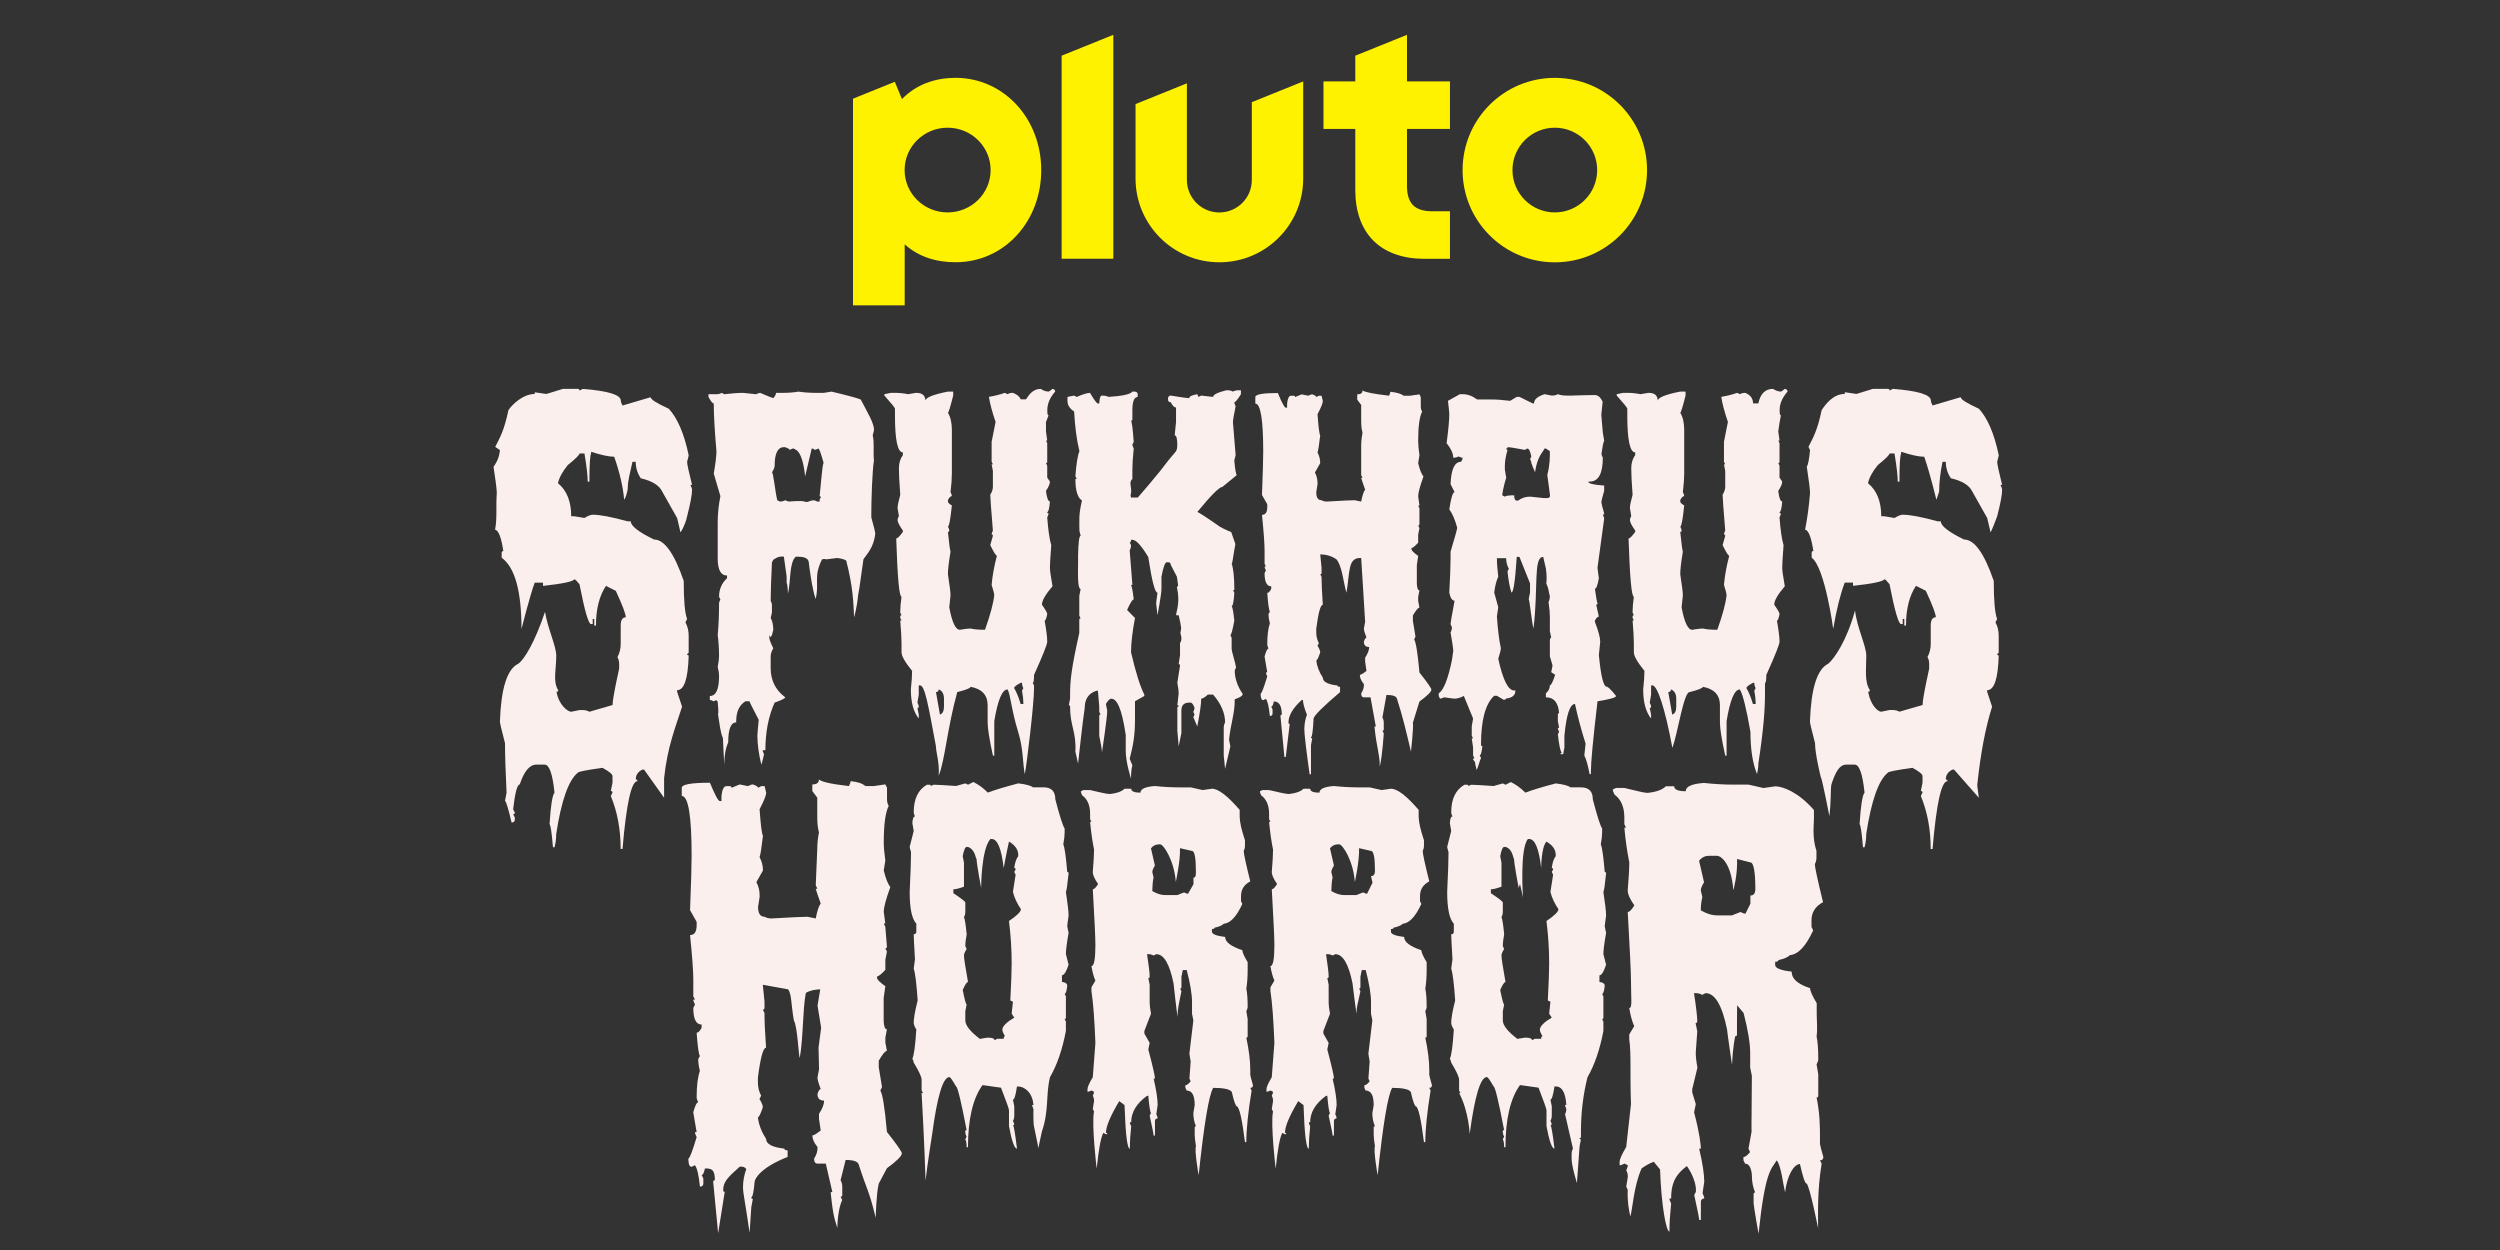 <?xml version="1.0" encoding="utf-8"?>
<svg xmlns="http://www.w3.org/2000/svg" id="Pluto_TV_CHANNELS" data-name="Pluto TV CHANNELS" viewBox="0 0 576 288">
  <rect x="0" y="0" width="576" height="288" fill="#333333" stroke="none"/>
  <defs>
    <style>
      .cls-1 {
        fill: #faefed;
      }

      .cls-2 {
        fill: #fff200;
      }
    </style>
  </defs>
  <g id="Pluto_SPUKHAUS_HORROR" data-name="Pluto SPUKHAUS HORROR">
    <g id="Color">
      <g id="SPUKHAUS_HORROR" data-name="SPUKHAUS HORROR">
        <g>
          <path class="cls-1" d="M192.91,282.89c-.44-1.61-.95-2.23-1.52-8.23h.39l-1.52-6.57h-1.91c-.52,0-.78-.38-.78-1.14.52-.84.78-1.6.78-2.3v-.39c-.78-.92-1.17-1.8-1.17-2.66.32,0,.96-.38,1.91-1.14l-.39-2.66v-1.17c.78-1.18,1.17-2.19,1.17-3.05-1.02,0-1.52-.51-1.52-1.52.24-.76.49-1.14.75-1.14-.5-1.3-.75-2.18-.75-2.66l.36-1.91-.12-4.97.6-4.59-.83-5.09.62-3.75c-1.15.03-2.3.23-3.31.81-.76,3.85-.58,10.41-1.4,14.93-.26,0-.48-7.02-1.36-8.58-.63-3.39-.5-6.22-1.34-7.16l-5.82-1.06.39,3.83v1.52c0,.26-.13.39-.39.39l.39.75v.39c0,1.65.12,4.2.36,7.62-.66,0-1.29,2.29-1.88,6.88v1.14c0,1.1.25,2.11.75,3.05l-.39.75c.52.84.78,1.47.78,1.91-.52,1.53-.9,2.3-1.14,2.3.18,1.65.81,3.31,1.88,4.96,0,1.2,1.41,1.95,4.22,2.27,0,.26.25.39.75.39v1.52c-6.13,2.41-7.57,4.95-7.62,5.79-.12,1.82-.43,3.52-.75,3.52,0,.24.12.36.36.36l-.36,1.91-.39,5.92c-1.02-7.21-1.52-9.06-1.52-10.49s.25-2.83.75-4.19c-.43-.77-1.52-.56-1.52-.56-2.53,2.29-3.8,3.36-3.8,5.39,0,.26.12.39.36.39l-1.52,9.54-1.14-11.84c0-.24.13-.36.39-.36,0-2.55-.77-2.73-2.3-2.73-.2,1.02-.45,1.52-.75,1.52l.39.78v1.14c0,.5-.26.75-.78.75-.26-2.59-.64-4.23-1.14-4.93l-.78.36c-.5,0-.75-.63-.75-1.88.28,0,.92-1.65,1.91-4.96-.26-.5-.39-.88-.39-1.14h.39l-.78-4.57c.42-1.53.8-2.3,1.14-2.3-.24-.5-.36-.88-.36-1.14,0-2.65.25-4.68.75-6.1-.26-1.02-.39-1.91-.39-2.69l.39-.75c-.26-.32-.51-2.1-.75-5.35.36,0,.74-.38,1.14-1.14v-.75c-1.28,0-1.91-1.28-1.91-3.83l.39-.78c-.26-.48-.39-.86-.39-1.14h.39l-.39-.75v-3.83c0-1.97-.25-5.4-.75-10.28,1.02,0,1.52-.77,1.52-2.3v-.75l-1.52-2.69c.24-6.06.36-10.24.36-12.56,0-9.17-.76-13.75-2.27-13.75v-1.88c0-.78,2.16-1.17,6.49-1.17,1.16,2.81,1.91,4.22,2.27,4.22h.39v-1.17c.16-1.51.54-2.27,1.14-2.27h.78c.26,0,.39.13.39.39l1.88-.78,1.91.39c.5-.26.88-.39,1.14-.39.78.26,1.17.52,1.17.78l.75-.39h.78l.36,1.52c0,.62-.51,1.88-1.52,3.8.26,3.67.52,5.71.78,6.13-.32,2.73-.58,4.37-.78,4.93.52.94.78,1.95.78,3.05l-1.52,2.69c.5.92.75,1.93.75,3.05v.36l-.36,2.3c0,1.51.51,2.27,1.52,2.27.44.26.95.39,1.52.39,4.44-.26,7.46-.39,8.34-.39l1.91.39c.32-1.71.7-2.86,1.14-3.44-.76-2.15-1.14-3.29-1.14-3.41h.39l-.39-.78.35-8.37c0-1.22.13-2.49.39-3.83-.26-.94-.39-2.08-.39-3.44v-4.57l-1.14-1.52v-1.52c1.02,0,1.52-.38,1.52-1.14.6.5,2.43,1.01,6.91,1.52.26-.5.39-.88.39-1.14,1.85.2,2.75.58,3.43,1.14h1.91l2.66-.39.39.78v2.66c0,.58.13,1.09.39,1.52-.76,1.49-1.14,4.29-1.14,8.4,0,1.06.12,2.45.36,4.19l-.36,2.27c.44,1.85.95,3.13,1.52,3.83-1.02,2.79-1.52,4.69-1.52,5.71l.36,2.69h-.36l.36.75.37,4.57c0,.26-.12.39-.36.39l.36.75-.36,1.91v2.3c-.94,1.02-1.57,1.52-1.91,1.52v.36c0,.36.64,1,1.91,1.91l-.39,2.66v5.35c.06,1.28.31,1.91.75,1.91l-.36,1.91v1.14l.36,1.91c-.38,0-1.01.76-1.88,2.27v1.52l.75,4.57-.39.78c.52.78,1.03,3.96,1.52,9.54,2.25,2.85,3.4,4.49,3.44,4.93,0,.62-1.15,1.76-3.44,3.44l-1.88,3.54c-.56,2.14-.71,7.87-.71,7.87-1.51-6.32-2.09-6.53-3.87-12.15-.14-.78-1.16-1.17-3.05-1.17l-1.17,4.66c.26.46.39.97.39,1.52v1.91c0,.26-.13.39-.39.39l.39.75s-1.01,1.74-1.14,6.34Z"/>
          <path class="cls-1" d="M213.25,272.05c0-.7-.3-9.33-.91-20.22h.31l-.31-.6v-2.44c0-.67-.61-1.99-1.82-3.97,0-.21-.1-.51-.31-.91.37-.73.67-2.97.91-6.72-.4-.65-.6-1.16-.6-1.53,0-1.04.3-2.76.91-5.16-.26-3.86-.56-6.3-.91-7.34l.29-2.13c-.19-3.22-.29-5.15-.29-5.78.4,0,.6-.21.6-.62v-1.82c-1.02-1.08-1.53-3.52-1.53-7.31.21-4.37.31-7.42.31-9.16-.21-.72-.31-1.12-.31-1.22l.93-3.66-.31-1.82c.05-1.02.25-1.53.6-1.53-.19-.4-.29-.71-.29-.93,0-3.09,1.01-5.22,3.04-6.38h.62c.19,0,.29.1.29.29l.62-.29c.69,0,2.41.1,5.19.29l2.13-.6.62.31,1.22-.62c1.15.54,2.26,1.35,3.35,2.44,1.26-.51,3.59-1.22,7-2.13,1.78.21,2.91.51,3.37.91h2.44c1.82,0,2.73.92,2.73,2.75,1.02,3.92,1.74,6.16,2.15,6.72v.91c0,.73-.1,1.65-.31,2.75.32.76.62,2.89.91,6.38.21,0,.31.1.31.31-.26,2.6-.46,4.02-.62,4.28.41,2.68.62,4.5.62,5.47-.21,1.45-.31,2.26-.31,2.44l.31,1.53c-.41,2.34-.62,3.97-.62,4.88l.62,2.44c-.53,1.63-1.04,2.44-1.53,2.44v1.53c.81.1,1.22.4,1.22.91-.14,1.23-.34,1.84-.6,1.84l.29.6v4.88c0,.21-.1.31-.29.31l.29.62v2.13c-.81,4.29-2.03,7.84-3.66,10.66-1,4-.19,7.63-1.86,12.5,0,0-.98,4.32-.78,3.97l-1.11-5.45c-.12-1.6-.07-3.24-.07-3.7-.19-.38-.29-.69-.29-.91h.29c-.18-2.84-2.05-4.26-3.5-4.26h-.29c-.3,2.02-.61,3.04-.93,3.04l.31,1.53v2.13c0,.46-.1.87-.31,1.22.21.4.31.71.31.93h-.31c.21.19.52,2.02.93,5.47-.59,0-1.2-1.73-1.84-5.19v-3.66c0-.3-.61-2.03-1.84-5.19l-4.26-.6c-2.23,3.08-3.35,7.85-3.35,14.32h-.31c0-.91-.1-1.51-.31-1.82l.31-.62c-.21-.35-.31-.76-.31-1.22,0-.19.1-.29.31-.29-1.29-6.71-2.1-10.06-2.44-10.06-.81-1.43-1.32-2.15-1.53-2.15-1.48,0-2.8,4.37-3.97,13.12,0,0-1.13,7.09-1.53,10.75ZM229.72,239.34h1.53c0-.4.1-.6.31-.6-.41-.65-.62-1.16-.62-1.53.06-.8.98-1.71,2.75-2.75l-.6-.91.29-2.75-.6-.29c.21-4.11.31-6.96.31-8.56,0-3.2-.21-6.45-.62-9.75,1.83-1.23,2.75-2.14,2.75-2.73-.89-1.31-1.51-2.63-1.84-3.97l.62-3.97-.31-.62.31-.6c0-.21-.1-.31-.31-.31.13-1.18.43-2.1.91-2.75v-.29c0-1.2-.71-2.22-2.13-3.06-.61,2.73-1.22,6.1-1.22,6.1-.51-4.46-1.43-6.69-2.75-6.69h-.31c-2.15,2.43-2.13,11.26-2.13,11.26,0,0-1.06-5.53-1.06-6.69-.24,0-.21-2.05-1.97-2.75h-.31c-.33,0-.64.71-.91,2.13l.29,1.53v5.5c-1.08.4-1.9.6-2.44.6v.91c1.83,1.2,2.75,1.91,2.75,2.15v2.13c0,.46-.1.87-.31,1.22.21.46.41,1.78.62,3.97-.21,1.1-.31,2.02-.31,2.75l.31.6c-.41.67-.62,1.18-.62,1.53,0,.64.31,2.67.93,6.1-.27,0-.68.61-1.22,1.84.45,2.23.75,3.35.91,3.35l-.31,1.53v2.13c0,1.13,1.12,2.55,3.35,4.26,1.07-.19,1.68-.29,1.84-.29,1.02,0,1.53.2,1.53.6l.6-.31Z"/>
          <path class="cls-1" d="M252.07,256.12l-.29-.62.29-1.82c0-.46-.1-.87-.29-1.22.19-.4.29-.7.29-.91l-.6-.31c-.4.21-.7.31-.91.31v-.62c0-.48.41-1.39,1.22-2.75l.6-7.91c-.21-5.35-.51-9.32-.91-11.9v-.91l.91-1.53c-.4-.91-.7-2.02-.91-3.35.61,0,.91-1.63.91-4.88,0-1.55-.2-5.82-.6-12.81.32,0,.73-.41,1.22-1.22-.81-1.16-1.22-2.08-1.22-2.75.19-2.37.29-4.1.29-5.16-.4-1.99-.7-4.13-.91-6.41h.31l-.31-.62v-1.22c0-1.96-.61-3.38-1.82-4.26-.21-.4-.31-.71-.31-.93l.6-.29h1.53c2.47.61,3.99.91,4.57.91,1.58-.16,2.7-.57,3.37-1.22h1.53c0,.61.71.91,2.13.91,0-.86,1.12-1.37,3.35-1.53,1.91.21,3.75.31,5.5.31h2.73l2.75.62,2.15-.31c1.45,0,3.58,1.63,6.38,4.88v1.53c0,1.21.41,3.04,1.22,5.47v1.22c0,.46-.1.87-.29,1.22,0,.64.5,2.98,1.51,7.03-1.42.75-2.13,1.86-2.13,3.35v1.22l.31.62c-1.34,2.92-2.77,4.44-4.28,4.57-.41.4-1.12.7-2.13.91,0,.21-.2.31-.6.31v.6c0,.57,1.01.98,3.04,1.22,0,1.15,1.32,2.17,3.97,3.06,0,.49.41,1.41,1.22,2.75v1.82c0,1.58-.1,3-.31,4.28.21.96.31,2.37.31,4.26,0,.22-.1.53-.31.93l.31,1.82v3.97c0,.21-.1.31-.31.31.61,2.92.91,5.35.91,7.31v1.22c0,.18.21.99.62,2.44,0,.4-.21.6-.62.6l.31.62c-.81,5-1.22,8.96-1.22,11.88h-.31c-.65-5.16-1.26-7.9-1.82-8.22-.3,0-.71-1.12-1.22-3.35-.45-.62-1.87-.93-4.28-.93-1,1.69-2.12,8.4-3.35,20.13,0,0-1.02-5.75-.62-6.69-.19-1.1-.29-2.02-.29-2.75v-1.53c0-.21.1-.31.29-.31-.4-.92-.6-1.94-.6-3.04l.31-1.84c0-2.23-.61-3.35-1.84-3.35l-.31-.62v-.6c.32,0,.73-.3,1.22-.91l-.29-.62.29-3.97c-.19-1.07-.29-1.67-.29-1.82l.91-7.63-.31-1.53v-2.75c0-1.74-.41-4.18-1.22-7.31h-.91l-.31,1.53v2.44c0,.21-.1.31-.31.31l.31.6c-.61,3.01-.91,4.26-.91,5.93,0,0-.91-7.38-.91-7.75-.91-4.48-2.23-6.72-3.97-6.72l-.62.31c-.35-.21-.76-.31-1.22-.31h-.29c.4,2.61.6,4.34.6,5.19,0,.21-.1.31-.31.31l.31,1.53v3.94c0,.73.1,1.65.31,2.75l-1.53,3.97v.6l1.22,2.15-.31,1.53c1.02,3.84,1.53,6.07,1.53,6.69h-.31c.62,2.65.93,4.68.93,6.1l-.31,2.13c.21.4.31.71.31.93-.41.06-.62.26-.62.6v3.37h-.31c0-.32-.3-1.85-.91-4.59l.31-.6c-.21-.21-.41-1.53-.62-3.97h-.29c-2.44,1.77-3.66,3.8-3.66,6.1h-.31c0,.22.1.53.31.91-.21,2.09-.31,3.71-.31,4.88v.31c-.59,0-1-3.35-1.22-10.06l-1.22-.91c-2.04,3.41-3.06,5.85-3.06,7.31.21,0,.31.1.31.31h-.31l-.6-.31c-.56.96-1.07,3.7-1.53,8.22,0,.21-1.23-10.25-.62-13.1ZM270.91,203.2c-.37-4.93-2.83-8.66-3.6-8.66h-.31c-.73,0-1.34.3-1.82.91l.91,3.97c-.4.65-.6,1.16-.6,1.51l.29,1.22c-.19.8-.29,2.32-.29,3.15,1.04.62,2.05.93,3.04.93h2.71s1.57-.62,1.57-.62c.38.21.69.31.91.31l1.26-2.2v-1.51c.61,0,.55-.76.55-1.57,0-3.06-.3-4.59-.91-4.59l-2.75-.63c.11,2.96-.97,7.79-.97,7.79Z"/>
          <path class="cls-1" d="M336.18,251.84h.31l-.31-.6v-2.44c0-.67-.61-1.99-1.82-3.97,0-.21-.1-.51-.31-.91.37-.73.67-2.97.91-6.72-.4-.65-.6-1.16-.6-1.53,0-1.04.3-2.76.91-5.16-.26-3.86-.56-6.3-.91-7.34l.29-2.13c-.19-3.22-.29-5.15-.29-5.78.4,0,.6-.21.6-.62v-1.82c-1.02-1.08-1.53-3.52-1.53-7.31.21-4.37.31-7.42.31-9.16-.21-.72-.31-1.12-.31-1.22l.93-3.66-.31-1.82c.05-1.02.25-1.53.6-1.53-.19-.4-.29-.71-.29-.93,0-3.09,1.01-5.22,3.04-6.38h.62c.19,0,.29.1.29.29l.62-.29c.69,0,2.41.1,5.19.29l2.13-.6.62.31,1.22-.62c1.15.54,2.26,1.35,3.35,2.44,1.26-.51,3.59-1.22,7-2.13,1.78.21,2.91.51,3.37.91h2.44c1.82,0,2.73.92,2.73,2.75,1.02,3.92,1.74,6.16,2.15,6.72v.91c0,.73-.1,1.65-.31,2.75.32.76.62,2.89.91,6.38.21,0,.31.1.31.31-.26,2.6-.46,4.02-.62,4.28.41,2.68.62,4.5.62,5.47-.21,1.45-.31,2.26-.31,2.44l.31,1.53c-.41,2.34-.62,3.97-.62,4.88l.62,2.44c-.53,1.63-1.04,2.44-1.53,2.44v1.53c.81.1,1.22.4,1.22.91-.14,1.23-.34,1.84-.6,1.84l.29.6v4.88c0,.21-.1.31-.29.31l.29.62v2.13c-.81,4.29-2.03,7.84-3.66,10.66-1,4-1.51,8.17-1.51,12.5v1.22c0,.21-.1.31-.31.31,0,.21.1.31.31.31l-.31,1.53-.62,8.53c-.81-2.74-1.22-4.57-1.22-5.5v-1.22c0-.46.1-.87.31-1.22l-1.82-7.94c.19-.35.29-.76.29-1.22-.19-.38-.29-.69-.29-.91h.29c-.18-2.84-.99-4.26-2.44-4.26h-.29c-.3,2.02-.61,3.04-.93,3.04l.31,1.53v2.13c0,.46-.1.87-.31,1.22.21.4.31.71.31.93h-.31c.21.19.52,2.02.93,5.47-.59,0-1.2-1.73-1.84-5.19v-3.66c0-.3-.61-2.03-1.84-5.19l-4.26-.6c-2.23,3.08-3.35,7.85-3.35,14.32h-.31c0-.91-.1-1.51-.31-1.82l.31-.62c-.21-.35-.31-.76-.31-1.22,0-.19.1-.29.31-.29-1.29-6.71-2.1-10.06-2.44-10.06-.81-1.43-1.32-2.15-1.53-2.15-1.48,0-2.8,4.37-3.97,13.12,0,0-.16-5.11-2.44-9.47ZM353.56,239.34h1.53c0-.4.1-.6.31-.6-.41-.65-.62-1.16-.62-1.53.06-.8.98-1.71,2.75-2.75l-.6-.91.29-2.75-.6-.29c.21-4.11.31-6.96.31-8.56,0-3.2-.21-6.45-.62-9.75,1.83-1.23,2.75-2.14,2.75-2.73-.89-1.31-1.51-2.63-1.84-3.97l.62-3.97-.31-.62.31-.6c0-.21-.1-.31-.31-.31.13-1.18.43-2.1.91-2.75v-.29c0-1.2-.71-2.22-2.13-3.06-1.22,1.29-1.22,6.1-1.22,6.1-.51-4.46-1.43-6.69-2.75-6.69h-.31c-1.9,2.24-1.14,13.41-1.14,13.41l-.68-3.06-.31.91s-1.06-5.53-1.06-6.69c-.24,0-.21-2.22-1.97-2.75h-.31c-.33,0-.64.71-.91,2.13l.29,1.53v5.5c-1.08.4-1.9.6-2.44.6v.91c1.83,1.2,2.75,1.91,2.75,2.15v2.13c0,.46-.1.87-.31,1.22.21.46.41,1.78.62,3.97-.21,1.1-.31,2.02-.31,2.75l.31.6c-.41.67-.62,1.18-.62,1.53,0,.64.31,2.67.93,6.1-.27,0-.68.61-1.22,1.84.45,2.23.75,3.35.91,3.35l-.31,1.53v2.13c0,1.13,1.12,2.55,3.35,4.26,1.07-.19,1.68-.29,1.84-.29,1.02,0,1.53.2,1.53.6l.6-.31Z"/>
          <path class="cls-1" d="M293.31,256.12l-.29-.62.29-1.82c0-.46-.1-.87-.29-1.22.19-.4.29-.7.29-.91l-.6-.31c-.4.21-.7.31-.91.31v-.62c0-.48.41-1.39,1.22-2.75l.6-7.91c-.21-5.35-.51-9.32-.91-11.9v-.91l.91-1.53c-.4-.91-.7-2.02-.91-3.35.61,0,.91-1.63.91-4.88,0-1.55-.2-5.82-.6-12.81.32,0,.73-.41,1.22-1.22-.81-1.16-1.22-2.08-1.22-2.75.19-2.37.29-4.1.29-5.16-.4-1.99-.7-4.13-.91-6.41h.31l-.31-.62v-1.22c0-1.96-.61-3.38-1.82-4.26-.21-.4-.31-.71-.31-.93l.6-.29h1.53c2.47.61,3.99.91,4.57.91,1.58-.16,2.7-.57,3.37-1.22h1.53c0,.61.71.91,2.13.91,0-.86,1.12-1.37,3.35-1.53,1.91.21,3.75.31,5.5.31h2.73l2.75.62,2.15-.31c1.45,0,3.58,1.63,6.38,4.88v1.53c0,1.21.41,3.04,1.22,5.47v1.22c0,.46-.1.87-.29,1.22,0,.64.5,2.98,1.51,7.03-1.42.75-2.13,1.86-2.13,3.35v1.22l.31.62c-1.34,2.92-2.77,4.44-4.28,4.57-.41.4-1.12.7-2.13.91,0,.21-.2.31-.6.31v.6c0,.57,1.01.98,3.04,1.22,0,1.15,1.32,2.17,3.97,3.06,0,.49.41,1.41,1.22,2.75v1.82c0,1.58-.1,3-.31,4.28.21.96.31,2.37.31,4.26,0,.22-.1.53-.31.93l.31,1.82v3.97c0,.21-.1.31-.31.31.61,2.92.91,5.35.91,7.31v1.22c0,.18.21.99.62,2.44,0,.4-.21.6-.62.6l.31.62c-.81,5-1.22,8.96-1.22,11.88h-.31c-.65-5.16-1.26-7.9-1.82-8.22-.3,0-.71-1.12-1.22-3.35-.45-.62-1.87-.93-4.28-.93-1,1.69-2.12,8.4-3.35,20.13,0,0-1.02-5.75-.62-6.69-.19-1.1-.29-2.02-.29-2.75v-1.53c0-.21.1-.31.29-.31-.4-.92-.6-1.94-.6-3.04l.31-1.84c0-2.23-.61-3.35-1.84-3.35l-.31-.62v-.6c.32,0,.73-.3,1.22-.91l-.29-.62.29-3.97c-.19-1.07-.29-1.67-.29-1.82l.91-7.63-.31-1.53v-2.75c0-1.74-.41-4.18-1.22-7.31h-.91l-.31,1.53v2.44c0,.21-.1.31-.31.31l.31.6c-.61,3.01-.91,3.53-.91,5.2,0,0-.91-6.65-.91-7.02-.91-4.48-2.23-6.72-3.97-6.72l-.62.31c-.35-.21-.76-.31-1.22-.31h-.29c.4,2.61.6,4.34.6,5.19,0,.21-.1.31-.31.31l.31,1.53v3.94c0,.73.1,1.65.31,2.75l-1.53,3.97v.6l1.22,2.15-.31,1.53c1.02,3.84,1.53,6.07,1.53,6.69h-.31c.62,2.65.93,4.68.93,6.1l-.31,2.13c.21.4.31.71.31.93-.41.06-.62.26-.62.6v3.37h-.31c0-.32-.3-1.85-.91-4.59l.31-.6c-.21-.21-.41-1.53-.62-3.97h-.29c-2.44,1.77-3.66,3.8-3.66,6.1h-.31c0,.22.1.53.31.91-.21,2.09-.31,3.71-.31,4.88v.31c-.59,0-1-3.35-1.22-10.06l-1.22-.91c-2.04,3.41-3.06,5.85-3.06,7.31.21,0,.31.1.31.31h-.31l-.6-.31c-.56.96-1.07,3.7-1.53,8.22,0,.21-1.23-10.25-.62-13.1ZM312.16,203.2c-.37-4.93-2.83-8.66-3.6-8.66h-.31c-.73,0-1.34.3-1.82.91l.91,3.97c-.4.65-.6,1.16-.6,1.51l.29,1.22c-.19.8-.29,2.32-.29,3.15,1.04.62,2.05.93,3.04.93h2.71s1.57-.62,1.57-.62c.38.21.69.31.91.31l1.26-2.55-.35-1.51c.61,0,.91-.41.91-1.22,0-3.06-.3-4.59-.91-4.59l-2.75-.63c.11,2.96-.97,7.79-.97,7.79Z"/>
          <path class="cls-1" d="M375.05,274.19l-.36-.78.36-2.27c0-.58-.12-1.09-.36-1.52.24-.5.36-.88.36-1.14l-.75-.39c-.5.26-.88.39-1.14.39v-.78c0-.6.51-1.74,1.52-3.44l1.1-9.89c-.26-6.7.09-11.66-.4-14.89v-1.14l1.14-1.91c-.5-1.14-.88-2.53-1.14-4.19.76,0,.4-2.03.4-6.1,0-1.93-.25-7.27-.75-16.02.4,0,.91-.51,1.52-1.52-1.02-1.45-1.52-2.6-1.52-3.44.24-2.97.36-5.12.36-6.46-.5-2.49-.88-5.16-1.14-8.01h.39l-.39-.78v-1.52c0-2.45-.76-4.22-2.27-5.32-.26-.5-.39-.89-.39-1.17l.75-.36h1.91c3.09.76,4.64,1.14,5.36,1.14,1.97-.2,3.38-.71,4.21-1.52h1.91c0,.76.89,1.14,2.66,1.14,0-1.08,1.4-1.71,4.19-1.91,2.39.26,4.68.39,6.88.39h3.41l3.44.78,2.69-.39c1.81,0,5.42,1.4,8.93,5.47v1.91c0,1.51-.44,4.43.58,7.48v1.52c0,.58-.12,1.09-.36,1.52,0,.8.63,3.73,1.88,8.79-1.77.94-2.66,2.33-2.66,4.19v1.52l.39.78c-1.67,3.65-3.46,5.55-5.35,5.71-.52.5-1.4.88-2.66,1.14,0,.26-.25.39-.75.39v.75c0,.72,1.27,1.23,3.8,1.52,0,1.43.94,2.71,4.25,3.83,0,.62.51,1.76,1.52,3.44v2.27c0,1.97.23,3.76-.03,5.35.26,1.2.39,2.97.39,5.32,0,.28-.13.67-.39,1.17l.39,2.27v4.96c0,.26-.13.39-.39.39.76,3.65.78,6.7.78,9.15v1.52c0,.22.26,1.24.78,3.05,0,.5-.26.75-.78.75l.39.78c-1.02,6.26-.82,11.21-.82,14.86,0,0-1.96-9.88-2.66-10.28-.38,0-.89-1.71-1.52-4.5-1.47.07-2.98,2.74-3.43,6.53-.51-2.12-.88-6.03-1.92-7.38-1.26,2.11-2.65,2.23-4.19,16.9,0,0-1.14-6.28-1.14-7.2v-1.91c0-.26.12-.39.36-.39-.5-1.16-.75-2.42-.75-3.8,0,0-.02-2.83-1.56-2.83l-.39-.78v-.75c.4,0,.91-.38,1.52-1.14l-.36-.78.71-3.9c-.05-.45,0-3.16,0-3.34l.07-9.54-.39-1.91v-3.44c0-2.17-.51-5.22-1.52-9.15l-1.49-1.77-.03,3.69v3.05c0,.26-.13.39-.39.39,0,0-.53,1.85-.75,6.61,0,0-1.14-7.68-1.14-8.13-1.14-5.6-2.79-8.4-4.96-8.4l-.78.39c-.44-.26-.95-.39-1.52-.39h-.36c.5,3.27.75,5.43.75,6.49,0,.26-.13.39-.39.39l.39,1.91-.35,4.93c0,.92.13,2.06.39,3.44l-1.2,4.96v.75l.82,2.69-.39,1.91c1.28,4.8,1.56,7.59,1.56,8.37h-.39c.78,3.31,1.17,5.85,1.17,7.62l-.39,2.66c.26.5.39.89.39,1.17-.52.08-.78.33-.78.75v4.21h-.39c0-.4-.38-2.31-1.14-5.74l.39-.75c.16-2.91-2.08-5.91-2.08-5.91-3.05,2.21-3.63,4.6-3.63,7.47h-.39c0,.28.13.66.39,1.14-.26,2.61-.39,4.64-.39,6.1v.39c-.74,0-1.88-5.94-2.16-14.33l-1.45-1.77c-1,.34-2.01.97-2.79,1.52-1.79,3.8-2.15,9.75-2.61,11.09-.35-1.58-.72-3.48-.6-6.1ZM399.36,205.09c-.47-6.17-2.81-7.91-3.77-7.91h-1.85c-.92,0-1.67.38-2.27,1.14l1.14,4.96c-.5.82-.75,1.44-.75,1.88l.36,1.52c-.24,1-.36,2.01-.36,3.05,1.3.78,2.56,1.17,3.8,1.17h3.39s1.96-.78,1.96-.78c.48.26.86.39,1.14.39l1.14-2.3v-1.88c.76,0,1.14-.51,1.14-1.52,0-3.83-.38-6.11-1.14-6.11l-3.07-.79c.14,3.7-.85,7.18-.85,7.18Z"/>
        </g>
        <g>
          <path class="cls-1" d="M143,195.59c0-4.46-.76-8.53-2.27-12.2l.39-.78c0-.24-.13-.36-.39-.36l.39-1.91v-1.52c0-.44-.77-1.08-2.3-1.91-3.81.52-5.71.9-5.71,1.14-2.13,1.73-3.79,6.44-4.96,14.11,0,1.06-.13,2.07-.39,3.05h-.36c-.26-3.23-.52-5-.78-5.32.26-4.24.64-6.67,1.14-7.26-.44-4.3-1.2-6.46-2.27-6.46h-1.91c-1.55,0-2.83,1.52-3.83,4.57-.58,0-1.09,1.9-1.52,5.71l.39.78c0,.24-.13.36-.39.36l.39.78v.39c0,.5-.25.75-.75.75-.78-3.31-1.29-4.96-1.52-4.96l.36-1.91c-.24-5.08-.36-8.89-.36-11.42-.78-2.99-1.17-4.64-1.17-4.96.26-7.65,1.66-12.1,4.22-13.33,1.34-.9,3.82-4.92,6.17-11.96.6,3.76,2.59,7.94,2.59,10.05,0,3.31-.83,5.98.45,8.01,0,.24-.13.36-.39.36.52,3.07,2.62,4.6,3.38,4.6l1.91-.39h.75c.58,0,1.09.13,1.52.39l5.35-1.55c0-1,.51-3.79,1.52-8.37v-1.14c0-.58-.13-1.09-.39-1.52.5-.94.75-1.95.75-3.05v-4.22c0-1.28.39-1.91,1.17-1.91,0-.76-.77-2.79-2.3-6.1l-2.27-1.14c-1.53,2.29-2.3,5.34-2.3,9.15h-.39v-1.52h-.36v1.17h-.39c-.58,0-1.46-3.06-2.66-9.18-.6-.76-.99-1.14-1.17-1.14-.32.52-2.73,1.03-7.23,1.52v-.75h-1.91c-1.02,2.65-3.05,10.67-3.05,10.67,0-8.73-1.52-14.2-4.57-16.41v-1.14c0-.26.13-.39.39-.39-.48-3.17-1.12-4.81-1.91-4.93.52-2.61.17-5.41.4-8.4,0-.84-.25-2.87-.75-6.1.3-.42,1.28-1.69,1.48-3.83l-1.09-.75c1.02-2.03,2.03-3.64,3.05-8.48.84-1.26,3.34-3.71,6.05-3.71v-.39l2.69.39,3.8-1.17h3.44c.26,0,.39.13.39.39l.75-.39c5.84.46,8.76,1.36,8.76,2.69,0,.26.13.64.39,1.14l6.49-1.91c0,.5,1.4,1.38,4.19,2.66,2.01,2.19,3.54,5.76,4.57,10.7,0,.12-.12.63-.36,1.52,0,.52.38,2.29,1.14,5.32h-.39c.26.5.39.88.39,1.14,0,1.12-.38,3.15-1.14,6.1-.14.75-.67,2.43-1.52,3.71l-.78-3.32-3.44-6.1c-.68-1.43-2.32-2.45-4.93-3.05-.78-1.16-1.17-2.42-1.17-3.8h-.75c-.52,2.53-1.09,4.18-1.09,6.21,0,0-.17,1.51-.82,2.54-.26-2.99-1.03-6.3-2.3-9.92-1.2,0-2.97-.38-5.32-1.14v.39c-.26.58-.39,2.74-.39,6.49h-.39c0-1.34-.25-3.5-.75-6.49h-1.14c0,.32-.9,1.21-2.69,2.66-1.26,1.53-2.01,2.93-2.27,4.19,2.03,1.67,3.05,4.22,3.05,7.62h.75l2.3.39c.82-.5,1.45-.75,1.91-.75,1.69,0,4.36.51,8.01,1.52h.75c0,1.06,1.78,2.45,5.35,4.19,2.39,0,4.67,3.18,6.85,9.54,0,4.54.26,7.46.78,8.76l-.39.78c.5.92.75,1.93.75,3.05v3.8c0,.26-.12.39-.36.39,0,.26.12.39.36.39-.14,5.34-1.03,8.01-2.66,8.01v.36l1.14,3.44c-1.51,4.72-3.38,9.24-4.14,16.47v4.51s-4.62-6.49-4.62-6.49h-.39c-1.02.5-1.52,1.26-1.52,2.27.26,0,.39.13.39.39-1.41,0-2.56,5.21-3.44,15.63h-.39Z"/>
          <path class="cls-1" d="M166.58,170.11c-.61-1.29-.74-3.12-1.14-5.47.19-1.07-.08-2.09-.08-3.06-.19,0-.29-.1-.29-.31l-.62.31c-.4-.21-.7-.31-.91-.31v-.91c1.42,0,2.13-1.52,2.13-4.57,0-.62-.1-1.33-.31-2.13.21-1.13.31-1.94.31-2.44,0-1.67-.1-3.31-.31-4.9.21-2.2.31-4.64.31-7.31,0-.21.1-.51.31-.91l-.31-.6c0-1.71.61-3.13,1.84-4.28v-.62c-1.43,0-2.15-1.31-2.15-3.94v-8.25c0-2.02.21-4.06.62-6.1l-1.53-5.19c.41-2.37.62-4.1.62-5.16-.41-4.69-.62-8.35-.62-11-.27,0-.68-.5-1.22-1.51v-.62h1.84c.45,0,.85-.1,1.22-.31l.6.31c1.74-.21,3.16-.31,4.28-.31l3.04.31c.4-.21.71-.31.93-.31,1.91.81,2.92,1.22,3.04,1.22.41-.49.62-.9.62-1.22h1.22c1.64,0,2.96-.1,3.94-.29,1.27.19,2.7.29,4.28.29h1.53l1.82-.29c3.65.86,5.89,1.47,6.72,1.82,1.63,3.11,3.07,5.45,3.07,7.03l-.31,1.22c.41,1.71.09,3.63.28,5.78-.4,2.74-.6,9.06-.6,12.22v.91c.61,2.23.91,3.45.91,3.66-.27,3.25-2.06,4.95-2.72,5.97l-.91,6.42-.32,1.84c-.27,2.97-.93,5.11-.93,5.11-.16-3.33-.2-6.77-1.81-13.04-.49-.4-1.85-.6-2.17-.6l-2.49.31c-.4-.21-.7,0-.91,0-2.04,4-.57,5.43-1.48,9.12-.86-2.4-1.56-8.1-1.56-8.32-.12-1.38-1.58-1.42-3-1.42-1.55,1.27-1.15,5.73-1.81,8.53,0,0-.1-2.44-.31-2.44v-1.53s-.64-4.57-.64-4.57c-1.45-.21-2.26.71-2.44.71l-.31.62c-.19,4.06-.29,6.8-.29,8.84.19.38.29.69.29.91v1.82l-.29,1.22c.4.75.6,1.67.6,2.75-.61,2.87-.91,1.02-.91,1.19v.62c0,.38.3,1.2.91,2.44-.4.67-.6,1.28-.6,1.84v2.73c0,2.82,1.12,5.06,3.35,6.72,0,.24-.81.65-2.44,1.22-1.42,3.17-2.13,6.83-2.13,10.97h-.62c0,.22.1.53.31.91-.21,1.12-.62,2.44-.62,2.44-.61-2.55-.91-4.78-.91-6.69,0-.33.1-1.55.31-3.66-1.42-2.71-2.13-4.14-2.13-4.28h-.93c-1.42.88-2.13,2.4-2.13,4.57v.31c-1.23,0-1.84,1.53-1.84,4.59-.61,1.35-.91,3.08-.91,5.16,0,0-.31-5.25-.31-6.1ZM185.49,109.8s-.35-5.21-2.13-6.19l-.62-.31c-.38.21-.69.31-.91.31,0-.3-.3-.26-.91-.58h-.31c-1.42,0-2.13,1.43-2.13,4.28,0,.35-.21.86-.62,1.53.32,0,.73,4.39,1.22,6.41l.62.31c.46,0,.87-.1,1.22-.31.4.21.7.31.91.31,0,0,2.87-.31,3.65.04s1.61-.85,2.76-.04h.6c0-.61.1-.91.31-.91,0-.21-.1-.31-.31-.31.32-2.85.63-7.65.93-7.65-.62-2.23-1.03-3.35-1.22-3.35-.4.21-.71.31-.93.31,0-.21-.41-.31-.6-.31l-1.53,6.45Z"/>
          <path class="cls-1" d="M216.28,178.64c.21-3.04-.64-5.28-.64-6.69-1.74-9.35-2.53-14.03-3.65-14.03h-.31v2.13l-.31,1.84c.21.4.31.7.31.91s-.1.31-.31.31l.31,1.53v.91c-1.21-1.51-1.82-3.75-1.82-6.72.19-1.72.29-3.14.29-4.26-1.63-2.01-2.44-3.43-2.44-4.28v-2.13c0-1.07-.1-2.8-.29-5.19h.29l-.29-.6v-.31c0-.21.1-.31.29-.31l-.29-.6v-.31c0-.84.1-1.96.29-3.35-.53,0-.93-4.48-1.22-13.43.29,0,.8-.5,1.53-1.51v-.31c-.81-1.15-1.22-1.96-1.22-2.44,0-.22.1-.53.31-.91l-.31-1.84c0-.53.21-1.55.62-3.06-.21-2.74-.31-4.77-.31-6.1,0-1.18.3-2.19.91-3.04v-.62c-1.21,0-1.82-2.84-1.82-8.53v-1.53c0-.21-.81-1.22-2.44-3.04v-.31l1.51-.31h.93c.96,0,1.97.1,3.04.31l1.84-.31c1.42,0,2.13.61,2.13,1.84,0-.73,1.73-1.44,5.19-2.13h1.22v.91c-.67,2.65-1.08,3.97-1.22,3.97.61.99.91,2.31.91,3.97v10.04c0,1.13-.1,2.56-.31,4.28.21.4.31.7.31.91-.29,0-.59.3-.91.91v.31c0,.3.3.61.91.93-.33,3.25-.64,4.88-.91,4.88.21.38.31.69.31.91,0,.21-.1.31-.31.31.26,2.55.45,4.07.6,4.57-.4,2.37-.6,4.1-.6,5.19.4,2.57.6,4.19.6,4.88l-.29,2.75c.64,3.44,1.45,5.16,2.44,5.16,1.12-.19,1.93-.29,2.44-.29.8.19,1.91.29,3.35.29,1.21-3.39,1.92-6.03,2.13-7.91,0-.38-.2-1.2-.6-2.44.19-2.14.6-4.37,1.22-6.72-.24,0-.75-.81-1.53-2.44l.6-2.13c0-.21-.1-.31-.29-.31,0-.21.1-.51.29-.91-.4-4.86-.6-7.61-.6-8.25.4-.65.6-1.26.6-1.82v-3.66l-.29-1.53h.29l-.29-.6v-4.59l.91-4.57c-.81-2.39-1.32-4.32-1.53-5.78,1.48-.26,2.7-.57,3.66-.93l.62.31c.35-.21.76-.31,1.22-.31,1.21.48,1.65,1.04,1.82,1.49h1.22c.73-1.08,1.59-2.4,3.37-2.4.65.41,1.26.62,1.82.62.11,0,.41-.21.91-.62.41.06.62.27.62.62-1.42,1.64-1.81,3.06-1.81,4.26v.31c0,.61.1.91.29.91l-.6,1.53v2.13l.29,2.15h-.29l.29.6v4.28c0,.19-.1.29-.29.29l.29.62v2.75l.62.91c0,.53-.3,1.24-.91,2.13.19,1.63.49,2.44.91,2.44-.13,1.63-.33,2.44-.62,2.44,0,.21.1.31.31.31,0,.22-.1.53-.31.91.21,2.9.52,5.04.93,6.41-.21,2.77-.31,4.5-.31,5.19,0,.64.2,2.06.6,4.28-1.63,1.9-2.44,3.31-2.44,4.26.81,1.15,1.22,1.86,1.22,2.13-.19,1.02-.39,1.53-.6,1.53.4,2.22.6,3.84.6,4.88,0,.57-1.01,3.12-3.04,7.63,0,1.23-.1,1.84-.31,1.84l.31.6v.62c0,3.55-1.59,16.95-2.13,19.82-.53-2.81-.31-5.79-1.53-9.75-1.61-5.24-1.75-8.66-2.44-9.78-1.24,0-2.26,2.44-3.06,7.31v7.94h-.31c-.81-3.7-1.22-6.24-1.22-7.63v-3.97c0-2.36-1.31-3.78-3.94-4.26,0,.3-1.02.71-3.06,1.22-2.31,8.33-2.8,15.52-4.25,19.2ZM217.49,162.8v-1.82c0-1.1-.41-1.82-1.22-2.15,0,.41-.21.62-.62.62l.91,5.19c.62-.21.93-.82.93-1.84ZM235.78,161.89c0-.73-.1-1.65-.31-2.75l.31-.6c-.21-.37-.31-.77-.31-1.22h-.31c-1,.53-1.51.93-1.51,1.22.51.8,1.01,2.02,1.51,3.66h.62v-.31Z"/>
          <path class="cls-1" d="M281.63,112.19c-.69,0-2.61,1.93-5.78,5.78.24,0,1.97,1.12,5.19,3.37,1,.61,2.64,1.26,2.64,1.26l.95,2.75c-.61,3.25-.66,4.52-.86,4.52.41,1.1.62,3.13.62,6.1h-.31l.31.6c-.13,2.04-.33,3.06-.62,3.06.21.29.41,1.4.62,3.35-.41,2.23-.72,3.35-.91,3.35l.29.62v2.44c0,.84.81,3.02,1.02,4.41l-.31.62c0,1.83.61,3.66,1.84,5.47,0,.41-.61.82-1.84,1.22v.31c0,2.96-.91,5.25-1.31,9l.31,1.53c-.41,1.83-1.22,5.19-1.22,5.19l-.31-3.06v-6.41c0-.45.1-.85.31-1.22,0-2.15-.92-4.29-2.75-6.41h-1.22c-.67.62-1.18.93-1.53.93,0,1.18-.3,3.31-.91,6.41,0,0-.72-1.78-.91-2.15l.29-.6-.29-.62c.19-.4.29-.7.29-.91-.3-.81-.61-1.22-.91-1.22h-.31c-1.21,0-1.82.61-1.82,1.82v5.19l-.62,3.06-.31-3.66v-5.19c0-.21.1-.31.31-.31,0-.21-.1-.31-.31-.31l.31-2.73c0-.51-.1-1.32-.31-2.44l.62-3.97c0-.21-.1-.31-.31-.31l.31-2.13v-2.75c.68-.77.07-2.28.07-2.28.21-1.33.39-.67-.38-4.12h-.6c0-.76,1.01-2.9.2-6.41,0-.19.1-.29.29-.29l-.29-2.15-1.42-2.75c0-.4-.21-.6-.62-.6h-.31c-.4,0-.8,1.12-1.22,3.35v2.75c0,1.32-.91,6.1-.91,6.1l-.31-2.75c0-.18.1-.99.31-2.44-.59,0-1.3-2.74-2.13-8.22-1.59-2.65-2.81-3.97-3.66-3.97h-.31c0,.41-.1.62-.31.62l.31.6c0,.46-.1.87-.31,1.22l.62,7.94h-.31c.21.41.41,1.53.62,3.35-.29,0-.8.81-1.53,2.44l1.82,1.84c-.61,3.22-.91,5.86-.91,7.91,1.08,4.62,2.1,7.87,3.06,9.75v.31l-2.15,1.22v4.28c0,3.59-.41,5.84-1.22,8.97l.62,1.51c-.21.72-.31,1.74-.31,3.06,0,0-1.22-3.67-1.22-6.41v-3.66c-.94-6.29-2.06-8.34-3.35-8.34-.33,0-.74.41-1.22,1.22l.31,1.51c0,1.72-1.24,9.78-1.24,9.78v-.62c0-.27-.2-1.39-.6-3.35v-4.59c0-.19.1-.29.31-.29l-.31-.62v-1.22l-.31-3.66h-.31c-1.82.57-2.73,1.9-2.73,3.97-.41,2.45-1.53,12.81-1.53,12.81l-.62-2.75c.24-4.58-1.24-5.92-1.22-10.37,0-.21-.1-.31-.29-.31l.29-1.51v-.93c0-3.35.29-5.99,2.12-14.23v-3.04c0-.21.1-.31.31-.31l-.31-.6v-4.59l.31-1.53c-.81-.27-.59-4.33-.59-5.88v-1.84c.05-3.04.25-4.57.6-4.57-.19-.72-.29-1.12-.29-1.22,0-2.45-.22-3.51.59-6.95-1.43-.81-1.52-3.72-1.52-4.95h.31l-.31-.6c.21-2.87.52-4.8.93-5.78-.62-2.55-1.03-5.6-1.22-9.16-1.02-.65-1.53-1.47-1.53-2.44v-.91l1.53-.31.6.31c1.42-.62,2.44-.93,3.06-.93.96,1.63,1.56,2.44,1.82,2.44h.31c.06-1.21.26-1.82.6-1.82.69,0,1.2.1,1.53.31,3.22-.21,5.05-.61,5.5-1.22h.6c.41.06.62.26.62.6v.62c-.81.05-1.22,1.06-1.22,3.04v2.13c0,.21-.1.31-.31.31.21.33.41,1.96.62,4.88l-.31.62c0,.21.1.51.31.91-.21,2.07-.31,3.7-.31,4.88v2.13c-.94.83-.06,1.85-.32,3.37-.21.38,0,.69,0,.91h1.57c1.57-1.8,2.95-3.41,5.15-6.1,1.2-1.61,2.41-3.13,3.66-4.57.19-.37.29-.83.29-1.39,0-1.51-.2-2.27-.6-2.27l.31-3.06v-3.35c-.41,0-.82-.41-1.22-1.22-.41,0-.62-.21-.62-.62v-.31c.06-.4.27-.6.62-.6,2.42.4,3.84.6,4.26.6,0-.4.61-.7,1.84-.91l.31.62.6-.31,2.75.31c0-.51,1.01-1.02,3.04-1.53h.31c.46,0,.87.1,1.22.31.35-.21.76-.31,1.22-.31h.62v.91c-.76,1.23-1.27,1.84-1.53,1.84,0,.21.1.51.31.91-.41,2.06-.62,3.27-.62,3.66l.62,7.63-.31,1.22c.21,2.23.41,3.35.6,3.35l-3.35,2.75Z"/>
          <path class="cls-1" d="M317.9,176.52c.04-2.56-.76-4.33-1.22-9.13h.31l-1.22-6.72h-1.53c-.41,0-.62-.3-.62-.91.41-.67.62-1.28.62-1.84v-.31c-.62-.73-.93-1.44-.93-2.13.26,0,.76-.3,1.53-.91l-.31-2.13v-.93c.62-.94.93-1.75.93-2.44-.81,0-1.22-.41-1.22-1.22.19-.61.39-.91.6-.91-.4-1.04-.6-1.75-.6-2.13l.29-1.53-.91-14.71c-3.11-.21-2.58,3.15-3.39,8-.72-2.36-1-6.13-2.28-7.67,0,0-1.45-1.18-3.77-1.17l.31,3.06v1.22c0,.21-.1.31-.31.31l.31.6v.31c0,1.32.1,3.35.29,6.1-.53,0-1.03,1.83-1.51,5.5v.91c0,.88.2,1.69.6,2.44l-.31.6c.41.67.62,1.18.62,1.53-.41,1.23-.72,1.84-.91,1.84.14,1.32.65,2.65,1.51,3.97,0,.96,1.12,1.56,3.37,1.82,0,.21.2.31.6.31v1.22c-4,3.39-6.03,5.43-6.1,6.1-.14,2.85-.34,4.28-.6,4.28,0,.19.1.29.29.29l-.29,1.53v6.72h-.31c-.81-5.77-1.22-9.23-1.22-10.37s.2-2.26.6-3.35c-.61-1.53-.91-2.65-.91-3.37h-.31c-2.02,1.83-3.04,3.56-3.04,5.19,0,.21.1.31.29.31l-.91,7.63h-.31l-.91-9.47c0-.19.1-.29.31-.29,0-2.04-.61-3.06-1.84-3.06-.16.81-.36,1.22-.6,1.22l.31.62v.91c0,.4-.21.6-.62.6-.21-2.07-.51-3.39-.91-3.94l-.62.29c-.4,0-.6-.5-.6-1.51.22,0,.73-1.32,1.53-3.97-.21-.4-.31-.7-.31-.91h.31l-.62-3.66c.33-1.23.64-1.84.91-1.84-.19-.4-.29-.7-.29-.91,0-2.12.2-3.75.6-4.88-.21-.81-.31-1.53-.31-2.15l.31-.6c-.21-.26-.41-1.68-.6-4.28.29,0,.59-.3.91-.91v-.6c-1.02,0-1.53-1.02-1.53-3.06l.31-.62c-.21-.38-.31-.69-.31-.91h.31l-.31-.6v-3.06c0-1.58-.2-4.32-.6-8.22.81,0,1.22-.61,1.22-1.84v-.6l-1.22-2.15c.19-4.84.29-8.19.29-10.04,0-7.33-.61-11-1.82-11v-1.51c0-.62,1.73-.93,5.19-.93.92,2.25,1.53,3.37,1.82,3.37h.31v-.93c.13-1.21.43-1.82.91-1.82h.62c.21,0,.31.1.31.31l1.51-.62,1.53.31c.4-.21.7-.31.91-.31.62.21.93.41.93.62l.6-.31h.62l.29,1.22c0,.49-.41,1.51-1.22,3.04.21,2.93.41,4.57.62,4.9-.26,2.18-.46,3.5-.62,3.94.41.75.62,1.56.62,2.44l-1.22,2.15c.4.73.6,1.55.6,2.44v.29l-.29,1.84c0,1.21.41,1.82,1.22,1.82.35.21.76.31,1.22.31,3.55-.21,5.68-.31,6.38-.31l1.53.31c.26-1.37.56-2.29.91-2.75-.61-1.72-.91-2.63-.91-2.73h.31l-.31-.62v-6.69c0-.97.1-1.99.31-3.06-.21-.75-.31-1.67-.31-2.75v-3.66l-.91-1.22v-1.22c.81,0,1.22-.3,1.22-.91.48.4,2.51.8,6.1,1.22.21-.4.31-.7.31-.91,1.48.16,2.49.46,3.04.91h1.53l2.13-.31.31.62v2.13c0,.46.1.87.31,1.22-.61,1.2-.91,3.43-.91,6.72,0,.84.1,1.96.29,3.35l-.29,1.82c.35,1.48.76,2.5,1.22,3.06-.81,2.23-1.22,3.75-1.22,4.57l.29,2.15h-.29l.29.6v3.66c0,.21-.1.31-.29.31l.29.6-.29,1.53v1.84c-.75.81-1.26,1.22-1.53,1.22v.29c0,.29.51.8,1.53,1.53l-.31,2.13v4.28c.05,1.02.25,1.53.6,1.53l-.29,1.53v.91l.29,1.53c-.3,0-.8.61-1.51,1.82v1.22l.6,3.66-.31.62c.41.62.82,3.16,1.22,7.63,1.8,2.28,2.72,3.59,2.75,3.94,0,.49-.92,1.41-2.75,2.75l-1.51,4.88c.19,1-.44,6.65-.44,6.65-1.21-5.05-1.79-7.63-3.21-12.12-.11-.62-.92-.93-2.44-.93l-.93,5.19c.21.37.31.77.31,1.22v1.53c0,.21-.1.31-.31.31l.31.6s-.31,5.11-.91,7.63Z"/>
          <path class="cls-1" d="M340.24,177.49c-.22-1.06-.38-1.42-.38-1.88l-.46-.62c0-.19.1-.29.31-.29l-.31-.62v-1.82l-.31-2.15h.31l-.31-.6v-2.13l.31-1.84-2.13-5.19c-.81.41-1.52.62-2.13.62-.18,0-.99-.1-2.44-.31-.4.21-.71.31-.93.31l-.29-.62v-.6c1.13-.73,2.14-3.27,3.04-7.63l.31-2.13c0-.51-.21-1.94-.62-4.28.21-.35.31-.76.31-1.22l-.31-.62c0-.35.31-2.18.93-5.47-.56,0-.96-.61-1.22-1.84.19-3.41.29-6.05.29-7.91v-1.53c1.02-3.41,1.53-5.24,1.53-5.5-.48-1.82-1.08-3.24-1.82-4.26.4-2.65.8-3.97,1.22-3.97l-.93-1.84c.13-3.44.94-5.16,2.44-5.16l.31-.62v-.31c-.21,0-.51-.1-.91-.29-.35.19-.76.29-1.22.29,0-.96-.51-2.07-1.53-3.35.41-3.12.62-5.36.62-6.72,0-.24-.1-1.25-.31-3.04l2.75-1.53h.6c1.18,0,2.3.41,3.37,1.22h3.35c1.12,0,2.53.1,4.26.31l1.53-.91h.62l3.04,1.51h.31c0-.91.81-1.62,2.44-2.13l1.53.31h.31c.45,0,.85-.1,1.22-.31,1.32.61,3.91.2,8.47.2.75,0,1.36.51,1.84,1.53l-.31,3.06.35,4.06.31,1.84c-.21.48-.41,1.49-.62,3.04,0,.22.1.53.31.91,0,3.67-1.01,5.5-3.04,5.5h-.31c0,.46,1.22.76,3.66.91v1.22c-.41,1.45-.62,2.26-.62,2.44v.31c0,.19.21,1,.62,2.44,0,.21-.1.31-.31.31.21.4.31.7.31.91l-1.53,11.28c0,.18.1.99.31,2.44-.29,1.63-.59,2.44-.91,2.44.24,1.82.44,2.93.6,3.35,0,.21-.1.31-.31.31l.62,2.75c-.29,0-.59.3-.91.91v.31c.81,2.1,1.22,3.63,1.22,4.57l-.31,3.06c.46,4.88,1.07,7.31,1.82,7.31.3,0,1.02.71,2.15,2.13,0,.35-1.43.76-4.28,1.22-1.02,8.67-1.53,14.06-1.53,16.16v.62h-.29c-.41-2.12-.82-3.55-1.22-4.28l.29-2.75c-1-3.16-1.82-6.2-2.44-9.13-1.16,0-1.98,2.44-2.44,7.31v2.75l-.29,1.51h-.62c0-.19.1-.29.31-.29-.35-.45-.65-1.87-.91-4.28l.29-.6-.29-.62c0-.21.1-.31.29-.31l-.29-1.53v-1.51c0-.21.1-.31.29-.31-.19-2.44-1.2-3.66-3.04-3.66v-.91c.61-.54.91-1.16.91-1.84.29,0,.69-.81,1.22-2.44l-.91-.6.31-1.53-.62-2.13v-3.37c0-.61.1-.91.31-.91l-.31-1.53v-3.35c0-.84-.1-1.96-.31-3.35.21-.35.31-.86.31-1.53-.22,0-.02-.92-.82-2.75.21-1.8-.08-2.92-.08-3.35l-.63-2.75c-2.32-.03-1.1,7.1-2.24,16.47-.37-1.1-.9-6.72-1.11-6.72l.31-1.53v-2.13l-2.44-6.1h-.62c-.35,5.48-.76,8.22-1.22,8.22-.4-1.2-.7-2.82-.91-4.88l.31-.6c-.41-.75-.62-1.56-.62-2.44h-2.13c0,1.12.1,2.53.31,4.26-.41.86-.73,2.08-.93,3.66l.93,3.37-.31,2.13c.21,3.08.51,5.51.91,7.31,0,.38-.2,1.2-.6,2.44,1.07,4.88,2.29,7.31,3.66,7.31h.29c0,1.1-.71,1.71-2.13,1.84,0,.19-.2.29-.6.29l-1.53-.91h-.62c-2.02,1.83-3.04,5.59-3.04,11.28,0,.21.1.31.31.31-.14,1.42-.35,2.13-.62,2.13l.31.62c-.37.79-.58,1.89-1.01,2.79ZM352.82,106.4l-.29-.62.29-.6c-.26-1.23-.56-1.84-.91-1.84l-.6.31c-2.14-.41-3.46-.62-3.97-.62,0,.21-.1.31-.31.31,0,.21.1.31.31.31-.41,1.4-.62,2.62-.62,3.66v.91l.31,1.84c-.61,1.91-.91,3.74-.91,4.06l.6.31c.19-.21.91-.31,2.15-.31,0,.81.2,1.22.6,1.22h.31c.78-.61,1.7-.91,2.75-.91l3.07.32h.91c.41,0,.62-.2.62-.6l-.63-4.72c.61-2.34.59-4.17.59-5.47l-.91-.62h-.31c-.41.89-1.69,1.82-2.2,5.46,0,0-1.05-2.4-.86-2.4Z"/>
          <path class="cls-1" d="M385.31,172.27c-1.74-9.35-3.48-14.35-4.59-14.35h-.31v2.13l-.31,1.84c.21.4.31.7.31.91s-.1.31-.31.31l.31,1.53v.91c-1.21-1.51-1.82-3.75-1.82-6.72.19-1.72.29-3.14.29-4.26-1.63-2.01-2.44-3.43-2.44-4.28v-2.13c0-1.07-.1-2.8-.29-5.19h.29l-.29-.6v-.31c0-.21.1-.31.29-.31l-.29-.6v-.31c0-.84.1-1.96.29-3.35-.53,0-.93-4.48-1.22-13.43.29,0,.8-.5,1.53-1.51v-.31c-.81-1.15-1.22-1.96-1.22-2.44,0-.22.1-.53.31-.91l-.31-1.84c0-.53.21-1.55.62-3.06-.21-2.74-.31-4.77-.31-6.1,0-1.18.3-2.19.91-3.04v-.62c-1.21,0-1.82-2.84-1.82-8.53v-1.53c0-.21-.81-1.22-2.44-3.04v-.31l1.51-.31h.93c.96,0,1.97.1,3.04.31l1.84-.31c1.42,0,2.13.61,2.13,1.84,0-.73,1.73-1.44,5.19-2.13h1.22v.91c-.67,2.65-1.08,3.97-1.22,3.97.61.99.91,2.31.91,3.97v10.04c0,1.13-.1,2.56-.31,4.28.21.4.31.7.31.91-.29,0-.59.3-.91.91v.31c0,.3.3.61.91.93-.33,3.25-.64,4.88-.91,4.88.21.38.31.69.31.91,0,.21-.1.31-.31.31.26,2.55.45,4.07.6,4.57-.4,2.37-.6,4.1-.6,5.19.4,2.57.6,4.19.6,4.88l-.29,2.75c.64,3.44,1.45,5.16,2.44,5.16,1.12-.19,1.93-.29,2.44-.29.8.19,1.91.29,3.35.29,1.21-3.39,1.92-6.03,2.13-7.91,0-.38-.2-1.2-.6-2.44.19-2.14.6-4.37,1.22-6.72-.24,0-.75-.81-1.53-2.44l.6-2.13c0-.21-.1-.31-.29-.31,0-.21.1-.51.29-.91-.4-4.86-.6-7.61-.6-8.25.4-.65.6-1.26.6-1.82v-3.66l-.29-1.53h.29l-.29-.6v-4.59l.91-4.57c-.81-2.39-1.32-4.32-1.53-5.78,1.48-.26,2.7-.57,3.66-.93l.62.31c.35-.21.76-.31,1.22-.31,1.21.48,1.82,1.29,1.82,2.44h1.22c.46-2.23,1.59-3.35,3.37-3.35.65.41,1.26.62,1.82.62.11,0,.41-.21.91-.62.41.06.62.27.62.62-1.42,1.64-1.81,3.06-1.81,4.26v.31c0,.61.1.91.29.91l-.29,1.53-.32,2.13.29,2.15h-.29l.29.6v4.28c0,.19-.1.29-.29.29l.29.62v2.75l.62.91c0,.53-.3,1.24-.91,2.13.19,1.63.49,2.44.91,2.44-.13,1.63-.33,2.44-.62,2.44,0,.21.1.31.31.31,0,.22-.1.53-.31.91.21,2.9.52,5.04.93,6.41-.21,2.77-.31,4.5-.31,5.19,0,.64.2,2.06.6,4.28-1.63,1.9-2.44,3.31-2.44,4.26.81,1.15,1.22,1.86,1.22,2.13-.19,1.02-.39,1.53-.6,1.53.4,2.22.6,3.84.6,4.88,0,.57-1.01,3.12-3.04,7.63,0,1.23-.1,1.84-.31,1.84v1.86s0,.62,0,.62c0,3.55-.3,8.09-1.53,16.12.03,1.18-.24,1.8-.29,2.44-1.02-2.5-1.53-5.75-1.53-9.75-.94-5.4-1.75-8.66-2.44-9.78-1.24,0-2.26,2.44-3.06,7.31v7.94h-.31c-.81-3.7-1.22-6.24-1.22-7.63v-3.97c0-2.36-1.31-3.78-3.94-4.26,0,.3-1.02.71-3.06,1.22-1.35,0-2.72,9.47-3.94,12.82ZM386.21,162.8v-1.82c0-1.1-.41-1.82-1.22-2.15,0,.41-.21.62-.62.62l.91,5.19c.62-.21.93-.82.93-1.84ZM404.5,161.89c0-.73-.1-1.65-.31-2.75l.31-.6c-.21-.37-.31-.77-.31-1.22h-.31c-1,.53-1.51.93-1.51,1.22.51.8,1.01,2.02,1.51,3.66h.62v-.31Z"/>
          <path class="cls-1" d="M444.83,195.59c0-4.46-.76-8.53-2.27-12.2l.39-.78c0-.24-.13-.36-.39-.36l.39-1.91v-1.52c0-.44-.77-1.08-2.3-1.91-3.81.52-5.71.9-5.71,1.14-2.13,1.73-3.79,6.44-4.96,14.11,0,1.06-.13,2.07-.39,3.05h-.36c-.26-3.23-.52-5-.78-5.32.26-4.24.64-6.67,1.14-7.26-.44-4.3-1.2-6.46-2.27-6.46h-1.91c-1.55,0-2.46,1.52-3.46,4.57-.24,1.55-.02,3.48-.46,7.29,0,0-1.75-8.98-1.98-8.98,0,0-1.33-5.31-1.33-7.84-.78-2.99-1.17-4.64-1.17-4.96.26-7.65,1.66-12.1,4.22-13.33,1.37-1.15,4.27-5.28,6.17-12.28.37,3.69,2.59,8.25,2.59,10.37,0,3.31-.46,5.98.82,8.01,0,.24-.13.36-.39.36.52,3.07,2.25,4.6,3.01,4.6l1.91-.39h.75c.58,0,1.09.13,1.52.39l5.35-1.55c0-1,.51-3.79,1.52-8.37v-1.14c0-.58-.13-1.09-.39-1.52.5-.94.75-1.95.75-3.05v-4.22c0-1.28.39-1.91,1.17-1.91,0-.76-.77-2.79-2.3-6.1l-2.27-1.14c-1.53,2.29-2.3,5.34-2.3,9.15h-.39v-1.52h-.36v1.17h-.39c-.58,0-1.46-3.06-2.66-9.18-.6-.76-.99-1.14-1.17-1.14-.32.52-2.73,1.03-7.23,1.52v-.75h-1.91c-1.02,2.65-1.9,6.21-2.66,10.67,0,0-1.91-14.2-4.96-16.41v-1.14c0-.26.13-.39.39-.39-.48-3.17-1.12-4.81-1.91-4.93.52-2.61.9-5.41,1.14-8.4,0-.84-.25-2.87-.75-6.1.3-.42.55-1.69.75-3.83l-.36-.75c1.02-2.03,2.03-3.64,3.05-8.48.84-1.26,2.61-3.71,5.32-3.71v-.39l2.69.39,3.8-1.17h3.44c.26,0,.39.13.39.39l.75-.39c5.84.46,8.76,1.36,8.76,2.69,0,.26.13.64.39,1.14l6.49-1.91c0,.5,1.39,1.38,4.19,2.66,2.01,2.19,3.54,5.76,4.57,10.7,0,.12-.12.63-.36,1.52,0,.52.38,2.29,1.14,5.32h-.39c.26.5.39.88.39,1.14,0,1.12-.38,3.15-1.14,6.1-.35.82-.85,2.4-1.52,3.71l-.78-3.32-3.44-6.1c-.68-1.43-2.32-2.45-4.93-3.05-.78-1.16-1.17-2.42-1.17-3.8h-.75c-.52,2.53-.78,4.81-.78,6.85l-.63,1.91s-1.53-6.3-2.81-9.92c-1.2,0-2.97-.38-5.32-1.14v.39c-.26.58-.39,2.74-.39,6.49h-.39c0-1.34-.25-3.5-.75-6.49h-1.14c0,.32-.9,1.21-2.69,2.66-1.26,1.53-2.01,2.93-2.27,4.19,2.03,1.67,3.05,4.22,3.05,7.62h.75l2.3.39c.82-.5,1.45-.75,1.91-.75,1.69,0,4.36.51,8.01,1.52h.75c0,1.06,1.78,2.45,5.35,4.19,2.39,0,4.67,3.18,6.85,9.54,0,4.54.26,7.46.78,8.76l-.39.78c.5.92.75,1.93.75,3.05v3.8c0,.26-.12.39-.36.39,0,.26.12.39.36.39-.14,5.34-1.03,8.01-2.66,8.01v.36l1.14,3.44c-1.51,4.72-2.65,10.7-3.41,17.94v.36l.36,2.69-5.71-6.49h-.39c-1.02.5-1.52,1.26-1.52,2.27.26,0,.39.13.39.39-1.42,0-2.56,5.21-3.44,15.63h-.39Z"/>
        </g>
      </g>
      <path id="Pluto_Logo" data-name="Pluto Logo" class="cls-2" d="M358.23,17.94c-11.73,0-21.25,9.51-21.25,21.25s9.51,21.25,21.25,21.25,21.25-9.51,21.25-21.25-9.51-21.25-21.25-21.25M358.23,48.94c-5.39,0-9.76-4.37-9.76-9.76s4.37-9.76,9.76-9.76,9.76,4.37,9.76,9.76-4.37,9.76-9.76,9.76M324.17,29.69v13.16c0,4.03,1.8,5.83,5.83,5.83h4.07v10.95h-5.92c-4.92,0-8.97-1.44-11.71-4.17-2.74-2.73-4.18-6.75-4.18-11.64v-14.12h-7.33v-10.95h7.33v-5.92l11.91-4.81v10.73h9.9v10.95h-9.9ZM300.26,18.75v22.37c0,10.67-8.65,19.31-19.31,19.31s-19.32-8.65-19.32-19.31v-17.14l11.83-4.78v22.27c0,4.13,3.35,7.48,7.48,7.48s7.48-3.35,7.48-7.48v-17.93l11.83-4.78ZM256.51,8.01v51.61h-11.91V12.83l11.91-4.81ZM220.15,17.94c-4.98,0-9.2,1.68-12.34,4.89l-1.65-3.98-9.63,3.89v47.61h11.91v-14.06c3.1,2.8,7.11,4.13,11.71,4.13,5.44,0,10.47-2.21,14.14-6.23,3.62-3.95,5.61-9.27,5.61-14.98,0-11.94-8.68-21.28-19.75-21.28M218.33,48.94c-5.48,0-9.91-4.37-9.91-9.76s4.44-9.76,9.91-9.76,9.91,4.37,9.91,9.76-4.44,9.76-9.91,9.76"/>
    </g>
  </g>
</svg>